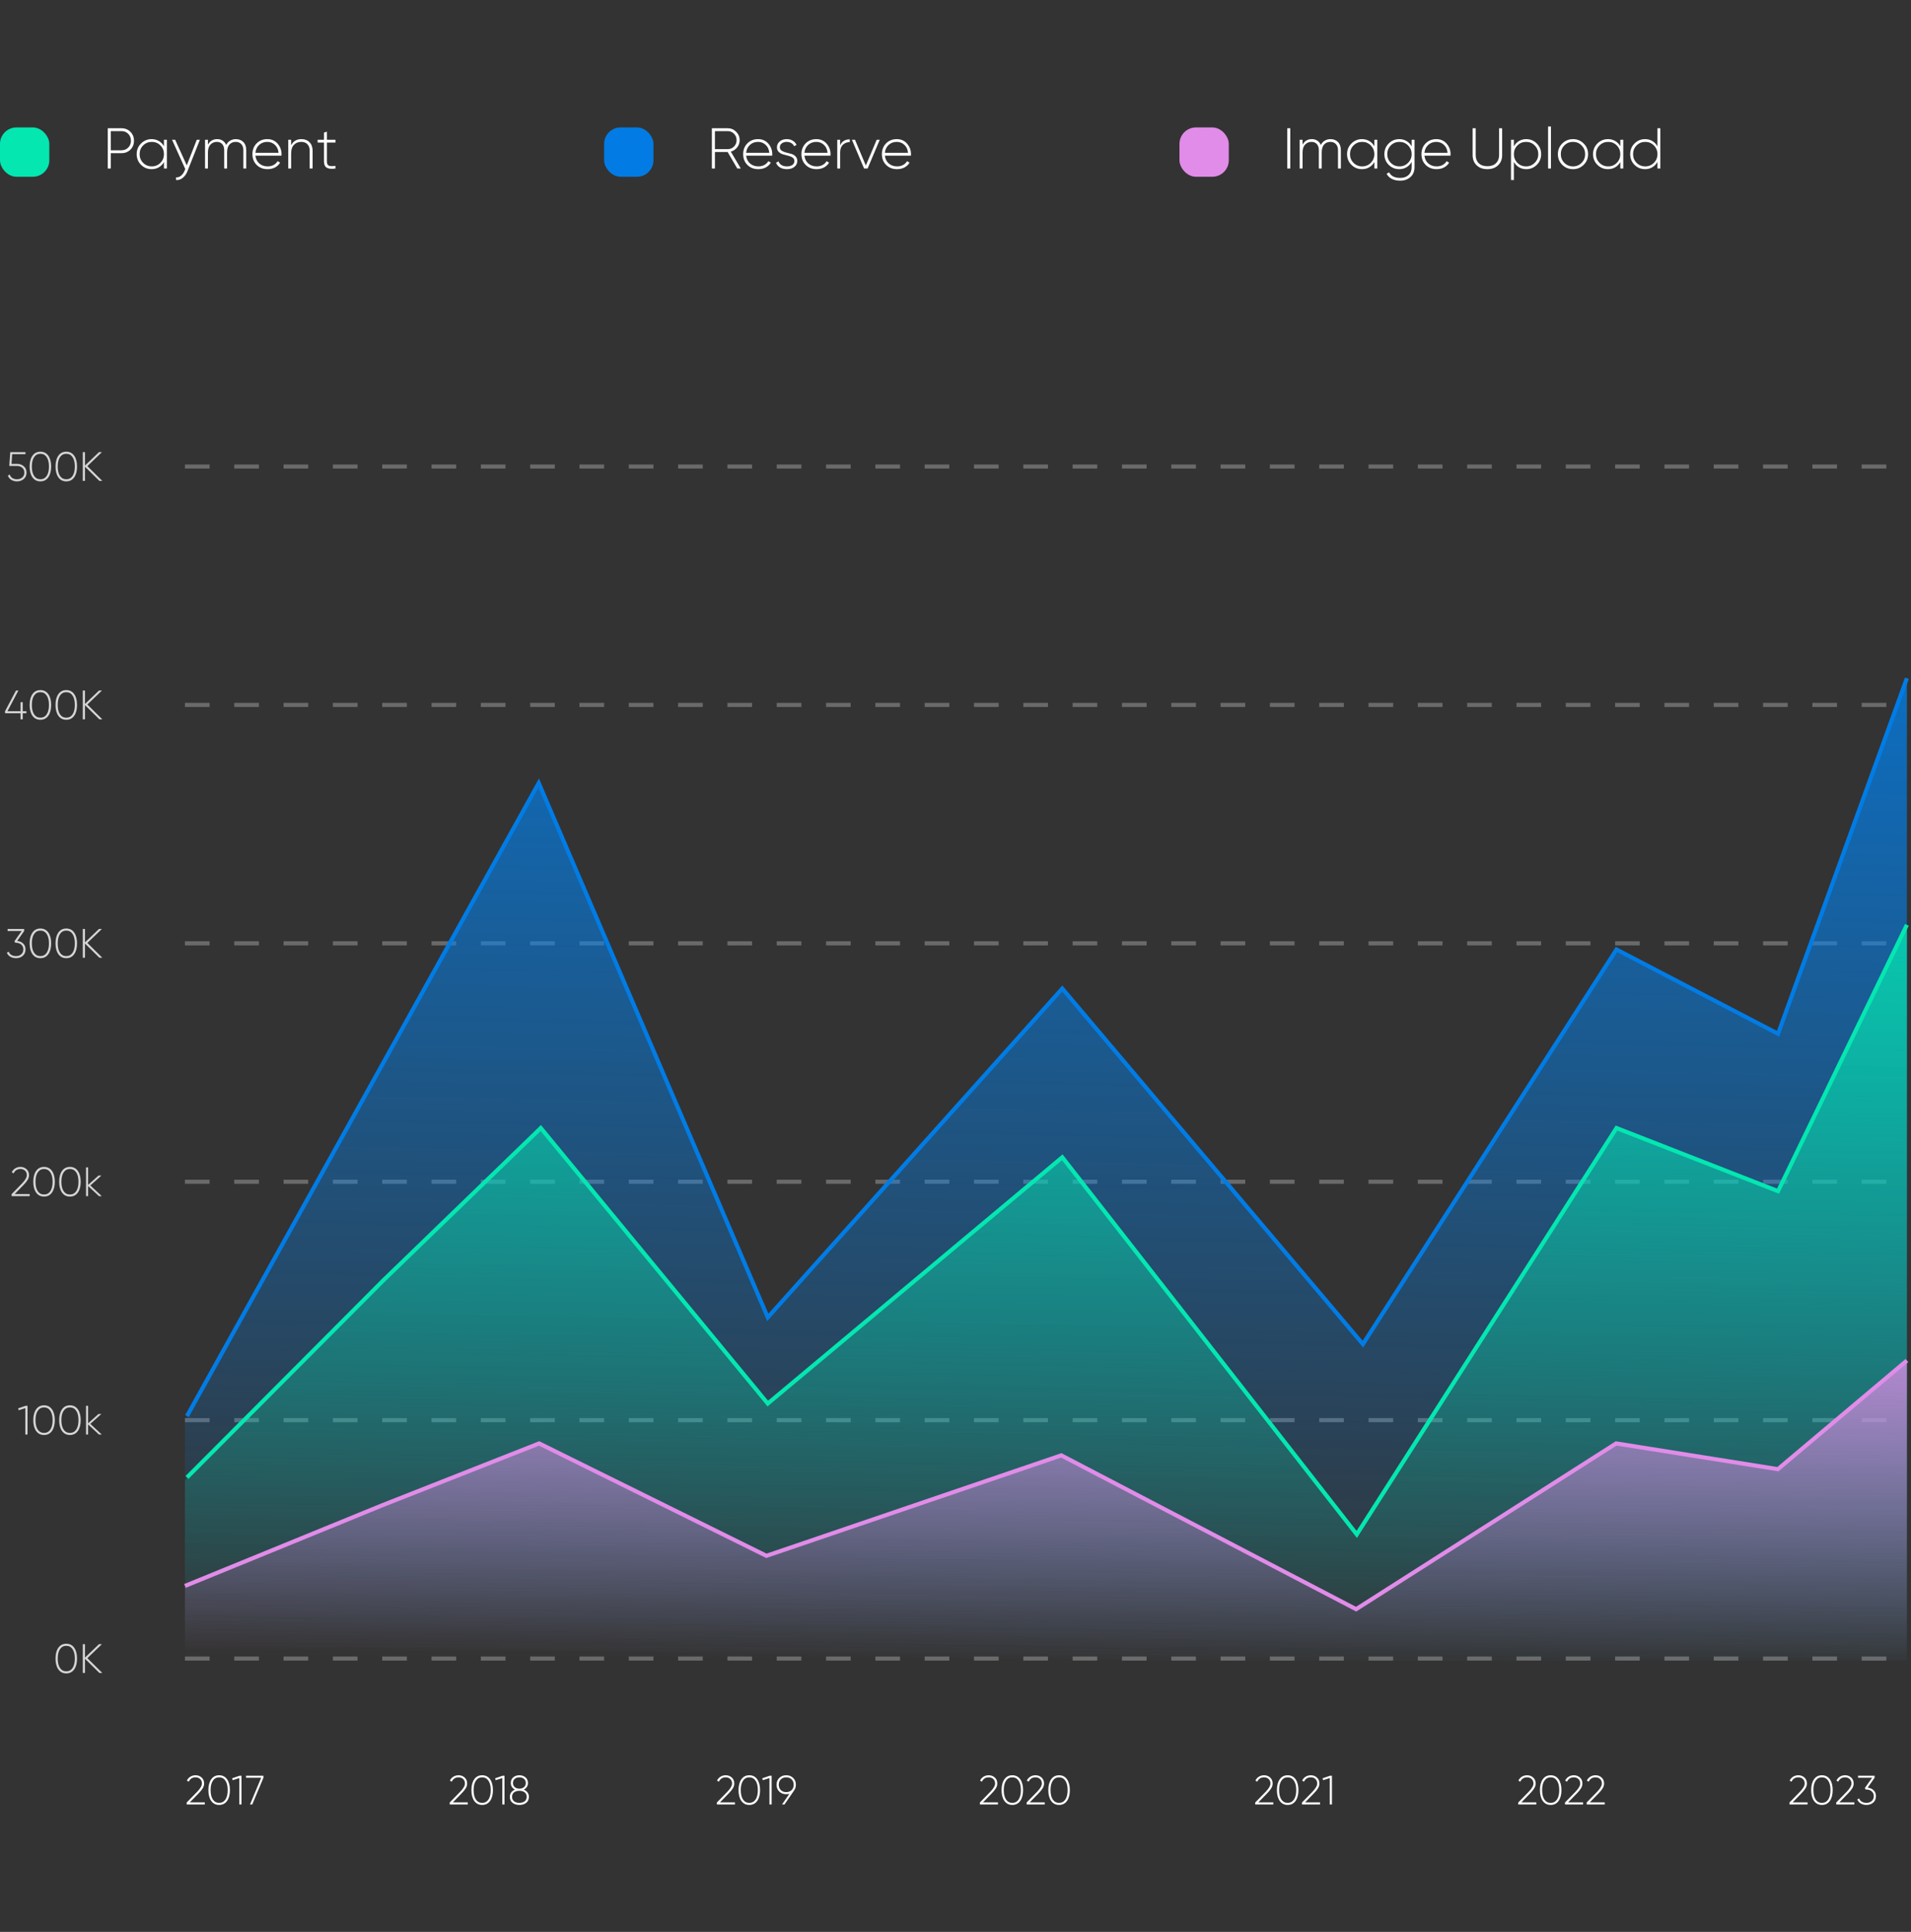 <svg width="465" height="470" viewBox="0 0 465 470" fill="none" xmlns="http://www.w3.org/2000/svg">
<rect x="0" y="0" width="465" height="470" fill="#333333" stroke="none"/>
<g opacity="0.8">
<path d="M4.125 112.85C4.778 112.85 5.328 113.043 5.775 113.43C6.228 113.81 6.455 114.327 6.455 114.98C6.455 115.633 6.228 116.153 5.775 116.54C5.328 116.92 4.778 117.11 4.125 117.11C3.612 117.11 3.152 116.987 2.745 116.74C2.345 116.493 2.068 116.147 1.915 115.7L2.365 115.44C2.478 115.813 2.692 116.1 3.005 116.3C3.318 116.5 3.692 116.6 4.125 116.6C4.652 116.6 5.082 116.453 5.415 116.16C5.755 115.867 5.925 115.473 5.925 114.98C5.925 114.487 5.755 114.093 5.415 113.8C5.082 113.507 4.652 113.36 4.125 113.36H2.255L2.495 110H6.195V110.5H2.965L2.805 112.85H4.125ZM11.76 116.13C11.3 116.783 10.656 117.11 9.83 117.11C9.003 117.11 8.36 116.783 7.9 116.13C7.44 115.477 7.21 114.6 7.21 113.5C7.21 112.4 7.44 111.523 7.9 110.87C8.36 110.217 9.003 109.89 9.83 109.89C10.656 109.89 11.3 110.217 11.76 110.87C12.22 111.523 12.45 112.4 12.45 113.5C12.45 114.6 12.22 115.477 11.76 116.13ZM8.3 115.79C8.666 116.33 9.176 116.6 9.83 116.6C10.483 116.6 10.993 116.33 11.36 115.79C11.726 115.243 11.91 114.48 11.91 113.5C11.91 112.52 11.726 111.76 11.36 111.22C10.993 110.673 10.483 110.4 9.83 110.4C9.176 110.4 8.666 110.673 8.3 111.22C7.933 111.76 7.75 112.52 7.75 113.5C7.75 114.48 7.933 115.243 8.3 115.79ZM18.058 116.13C17.599 116.783 16.955 117.11 16.128 117.11C15.302 117.11 14.659 116.783 14.198 116.13C13.739 115.477 13.508 114.6 13.508 113.5C13.508 112.4 13.739 111.523 14.198 110.87C14.659 110.217 15.302 109.89 16.128 109.89C16.955 109.89 17.599 110.217 18.058 110.87C18.518 111.523 18.748 112.4 18.748 113.5C18.748 114.6 18.518 115.477 18.058 116.13ZM14.598 115.79C14.965 116.33 15.475 116.6 16.128 116.6C16.782 116.6 17.292 116.33 17.659 115.79C18.025 115.243 18.209 114.48 18.209 113.5C18.209 112.52 18.025 111.76 17.659 111.22C17.292 110.673 16.782 110.4 16.128 110.4C15.475 110.4 14.965 110.673 14.598 111.22C14.232 111.76 14.049 112.52 14.049 113.5C14.049 114.48 14.232 115.243 14.598 115.79ZM24.897 117H24.187L20.677 113.55V117H20.147V110H20.677V113.26L24.087 110H24.797L21.257 113.4L24.897 117Z" fill="white"/>
<path d="M6.427 173.03V173.53H5.527V175H4.997V173.53H1.227V173.03L3.887 168H4.467L1.817 173.03H4.997V170.83H5.527V173.03H6.427ZM11.76 174.13C11.3 174.783 10.656 175.11 9.83 175.11C9.003 175.11 8.36 174.783 7.9 174.13C7.44 173.477 7.21 172.6 7.21 171.5C7.21 170.4 7.44 169.523 7.9 168.87C8.36 168.217 9.003 167.89 9.83 167.89C10.656 167.89 11.3 168.217 11.76 168.87C12.22 169.523 12.45 170.4 12.45 171.5C12.45 172.6 12.22 173.477 11.76 174.13ZM8.3 173.79C8.666 174.33 9.176 174.6 9.83 174.6C10.483 174.6 10.993 174.33 11.36 173.79C11.726 173.243 11.91 172.48 11.91 171.5C11.91 170.52 11.726 169.76 11.36 169.22C10.993 168.673 10.483 168.4 9.83 168.4C9.176 168.4 8.666 168.673 8.3 169.22C7.933 169.76 7.75 170.52 7.75 171.5C7.75 172.48 7.933 173.243 8.3 173.79ZM18.058 174.13C17.599 174.783 16.955 175.11 16.128 175.11C15.302 175.11 14.659 174.783 14.198 174.13C13.739 173.477 13.508 172.6 13.508 171.5C13.508 170.4 13.739 169.523 14.198 168.87C14.659 168.217 15.302 167.89 16.128 167.89C16.955 167.89 17.599 168.217 18.058 168.87C18.518 169.523 18.748 170.4 18.748 171.5C18.748 172.6 18.518 173.477 18.058 174.13ZM14.598 173.79C14.965 174.33 15.475 174.6 16.128 174.6C16.782 174.6 17.292 174.33 17.659 173.79C18.025 173.243 18.209 172.48 18.209 171.5C18.209 170.52 18.025 169.76 17.659 169.22C17.292 168.673 16.782 168.4 16.128 168.4C15.475 168.4 14.965 168.673 14.598 169.22C14.232 169.76 14.049 170.52 14.049 171.5C14.049 172.48 14.232 173.243 14.598 173.79ZM24.897 175H24.187L20.677 171.55V175H20.147V168H20.677V171.26L24.087 168H24.797L21.257 171.4L24.897 175Z" fill="white"/>
<path d="M4.189 228.91C4.776 228.97 5.259 229.18 5.639 229.54C6.019 229.9 6.209 230.38 6.209 230.98C6.209 231.633 5.986 232.153 5.539 232.54C5.092 232.92 4.546 233.11 3.899 233.11C3.379 233.11 2.919 232.993 2.519 232.76C2.119 232.527 1.836 232.2 1.669 231.78L2.109 231.52C2.236 231.867 2.456 232.133 2.769 232.32C3.082 232.507 3.459 232.6 3.899 232.6C4.419 232.6 4.846 232.453 5.179 232.16C5.512 231.867 5.679 231.473 5.679 230.98C5.679 230.487 5.509 230.093 5.169 229.8C4.836 229.507 4.406 229.36 3.879 229.36V229.35L3.869 229.36H3.729L3.499 229.01L5.269 226.5H1.849V226H5.879V226.5L4.189 228.91ZM11.76 232.13C11.3 232.783 10.656 233.11 9.83 233.11C9.003 233.11 8.36 232.783 7.9 232.13C7.44 231.477 7.21 230.6 7.21 229.5C7.21 228.4 7.44 227.523 7.9 226.87C8.36 226.217 9.003 225.89 9.83 225.89C10.656 225.89 11.3 226.217 11.76 226.87C12.22 227.523 12.45 228.4 12.45 229.5C12.45 230.6 12.22 231.477 11.76 232.13ZM8.3 231.79C8.666 232.33 9.176 232.6 9.83 232.6C10.483 232.6 10.993 232.33 11.36 231.79C11.726 231.243 11.91 230.48 11.91 229.5C11.91 228.52 11.726 227.76 11.36 227.22C10.993 226.673 10.483 226.4 9.83 226.4C9.176 226.4 8.666 226.673 8.3 227.22C7.933 227.76 7.75 228.52 7.75 229.5C7.75 230.48 7.933 231.243 8.3 231.79ZM18.058 232.13C17.599 232.783 16.955 233.11 16.128 233.11C15.302 233.11 14.659 232.783 14.198 232.13C13.739 231.477 13.508 230.6 13.508 229.5C13.508 228.4 13.739 227.523 14.198 226.87C14.659 226.217 15.302 225.89 16.128 225.89C16.955 225.89 17.599 226.217 18.058 226.87C18.518 227.523 18.748 228.4 18.748 229.5C18.748 230.6 18.518 231.477 18.058 232.13ZM14.598 231.79C14.965 232.33 15.475 232.6 16.128 232.6C16.782 232.6 17.292 232.33 17.659 231.79C18.025 231.243 18.209 230.48 18.209 229.5C18.209 228.52 18.025 227.76 17.659 227.22C17.292 226.673 16.782 226.4 16.128 226.4C15.475 226.4 14.965 226.673 14.598 227.22C14.232 227.76 14.049 228.52 14.049 229.5C14.049 230.48 14.232 231.243 14.598 231.79ZM24.897 233H24.187L20.677 229.55V233H20.147V226H20.677V229.26L24.087 226H24.797L21.257 229.4L24.897 233Z" fill="white"/>
<path d="M2.823 291V290.52L5.393 287.88C6.146 287.1 6.523 286.44 6.523 285.9C6.523 285.433 6.376 285.067 6.083 284.8C5.789 284.533 5.423 284.4 4.983 284.4C4.203 284.4 3.646 284.753 3.313 285.46L2.863 285.19C3.069 284.77 3.356 284.45 3.723 284.23C4.096 284.003 4.516 283.89 4.983 283.89C5.549 283.89 6.036 284.07 6.443 284.43C6.856 284.79 7.063 285.28 7.063 285.9C7.063 286.3 6.946 286.69 6.713 287.07C6.486 287.443 6.166 287.84 5.753 288.26L3.583 290.49H7.223V291H2.823ZM12.648 290.13C12.188 290.783 11.545 291.11 10.718 291.11C9.892 291.11 9.248 290.783 8.788 290.13C8.328 289.477 8.098 288.6 8.098 287.5C8.098 286.4 8.328 285.523 8.788 284.87C9.248 284.217 9.892 283.89 10.718 283.89C11.545 283.89 12.188 284.217 12.648 284.87C13.108 285.523 13.338 286.4 13.338 287.5C13.338 288.6 13.108 289.477 12.648 290.13ZM9.188 289.79C9.555 290.33 10.065 290.6 10.718 290.6C11.372 290.6 11.882 290.33 12.248 289.79C12.615 289.243 12.798 288.48 12.798 287.5C12.798 286.52 12.615 285.76 12.248 285.22C11.882 284.673 11.372 284.4 10.718 284.4C10.065 284.4 9.555 284.673 9.188 285.22C8.822 285.76 8.638 286.52 8.638 287.5C8.638 288.48 8.822 289.243 9.188 289.79ZM18.947 290.13C18.487 290.783 17.844 291.11 17.017 291.11C16.191 291.11 15.547 290.783 15.087 290.13C14.627 289.477 14.397 288.6 14.397 287.5C14.397 286.4 14.627 285.523 15.087 284.87C15.547 284.217 16.191 283.89 17.017 283.89C17.844 283.89 18.487 284.217 18.947 284.87C19.407 285.523 19.637 286.4 19.637 287.5C19.637 288.6 19.407 289.477 18.947 290.13ZM15.487 289.79C15.854 290.33 16.364 290.6 17.017 290.6C17.671 290.6 18.18 290.33 18.547 289.79C18.914 289.243 19.097 288.48 19.097 287.5C19.097 286.52 18.914 285.76 18.547 285.22C18.18 284.673 17.671 284.4 17.017 284.4C16.364 284.4 15.854 284.673 15.487 285.22C15.12 285.76 14.937 286.52 14.937 287.5C14.937 288.48 15.12 289.243 15.487 289.79ZM24.766 291H24.086L21.436 288.54V291H20.936V284H21.436V288.27L23.966 286H24.666L21.976 288.4L24.766 291Z" fill="white"/>
<path d="M6.248 342H6.698V349H6.168V342.58L4.548 343.09L4.418 342.63L6.248 342ZM12.648 348.13C12.188 348.783 11.545 349.11 10.718 349.11C9.892 349.11 9.248 348.783 8.788 348.13C8.328 347.477 8.098 346.6 8.098 345.5C8.098 344.4 8.328 343.523 8.788 342.87C9.248 342.217 9.892 341.89 10.718 341.89C11.545 341.89 12.188 342.217 12.648 342.87C13.108 343.523 13.338 344.4 13.338 345.5C13.338 346.6 13.108 347.477 12.648 348.13ZM9.188 347.79C9.555 348.33 10.065 348.6 10.718 348.6C11.372 348.6 11.882 348.33 12.248 347.79C12.615 347.243 12.798 346.48 12.798 345.5C12.798 344.52 12.615 343.76 12.248 343.22C11.882 342.673 11.372 342.4 10.718 342.4C10.065 342.4 9.555 342.673 9.188 343.22C8.822 343.76 8.638 344.52 8.638 345.5C8.638 346.48 8.822 347.243 9.188 347.79ZM18.947 348.13C18.487 348.783 17.844 349.11 17.017 349.11C16.191 349.11 15.547 348.783 15.087 348.13C14.627 347.477 14.397 346.6 14.397 345.5C14.397 344.4 14.627 343.523 15.087 342.87C15.547 342.217 16.191 341.89 17.017 341.89C17.844 341.89 18.487 342.217 18.947 342.87C19.407 343.523 19.637 344.4 19.637 345.5C19.637 346.6 19.407 347.477 18.947 348.13ZM15.487 347.79C15.854 348.33 16.364 348.6 17.017 348.6C17.671 348.6 18.18 348.33 18.547 347.79C18.914 347.243 19.097 346.48 19.097 345.5C19.097 344.52 18.914 343.76 18.547 343.22C18.18 342.673 17.671 342.4 17.017 342.4C16.364 342.4 15.854 342.673 15.487 343.22C15.12 343.76 14.937 344.52 14.937 345.5C14.937 346.48 15.12 347.243 15.487 347.79ZM24.766 349H24.086L21.436 346.54V349H20.936V342H21.436V346.27L23.966 344H24.666L21.976 346.4L24.766 349Z" fill="white"/>
<path d="M18.058 406.13C17.599 406.783 16.955 407.11 16.128 407.11C15.302 407.11 14.659 406.783 14.198 406.13C13.739 405.477 13.508 404.6 13.508 403.5C13.508 402.4 13.739 401.523 14.198 400.87C14.659 400.217 15.302 399.89 16.128 399.89C16.955 399.89 17.599 400.217 18.058 400.87C18.518 401.523 18.748 402.4 18.748 403.5C18.748 404.6 18.518 405.477 18.058 406.13ZM14.598 405.79C14.965 406.33 15.475 406.6 16.128 406.6C16.782 406.6 17.292 406.33 17.659 405.79C18.025 405.243 18.209 404.48 18.209 403.5C18.209 402.52 18.025 401.76 17.659 401.22C17.292 400.673 16.782 400.4 16.128 400.4C15.475 400.4 14.965 400.673 14.598 401.22C14.232 401.76 14.049 402.52 14.049 403.5C14.049 404.48 14.232 405.243 14.598 405.79ZM24.897 407H24.187L20.677 403.55V407H20.147V400H20.677V403.26L24.087 400H24.797L21.257 403.4L24.897 407Z" fill="white"/>
</g>
<line opacity="0.32" x1="45" y1="113.5" x2="464" y2="113.5" stroke="#DFDFDF" stroke-dasharray="6 6"/>
<line opacity="0.32" x1="45" y1="171.5" x2="464" y2="171.5" stroke="#DFDFDF" stroke-dasharray="6 6"/>
<line opacity="0.32" x1="45" y1="229.5" x2="464" y2="229.5" stroke="#DFDFDF" stroke-dasharray="6 6"/>
<line opacity="0.32" x1="45" y1="287.5" x2="464" y2="287.5" stroke="#DFDFDF" stroke-dasharray="6 6"/>
<line opacity="0.32" x1="45" y1="345.5" x2="464" y2="345.5" stroke="#DFDFDF" stroke-dasharray="6 6"/>
<line opacity="0.32" x1="45" y1="403.5" x2="464" y2="403.5" stroke="#DFDFDF" stroke-dasharray="6 6"/>
<path d="M45.43 439V438.52L48 435.88C48.753 435.1 49.13 434.44 49.13 433.9C49.13 433.433 48.983 433.067 48.69 432.8C48.397 432.533 48.03 432.4 47.59 432.4C46.81 432.4 46.253 432.753 45.92 433.46L45.47 433.19C45.677 432.77 45.963 432.45 46.33 432.23C46.703 432.003 47.123 431.89 47.59 431.89C48.157 431.89 48.643 432.07 49.05 432.43C49.463 432.79 49.67 433.28 49.67 433.9C49.67 434.3 49.553 434.69 49.32 435.07C49.093 435.443 48.773 435.84 48.36 436.26L46.19 438.49H49.83V439H45.43ZM55.256 438.13C54.796 438.783 54.152 439.11 53.326 439.11C52.499 439.11 51.856 438.783 51.396 438.13C50.936 437.477 50.706 436.6 50.706 435.5C50.706 434.4 50.936 433.523 51.396 432.87C51.856 432.217 52.499 431.89 53.326 431.89C54.152 431.89 54.796 432.217 55.256 432.87C55.716 433.523 55.946 434.4 55.946 435.5C55.946 436.6 55.716 437.477 55.256 438.13ZM51.796 437.79C52.162 438.33 52.672 438.6 53.326 438.6C53.979 438.6 54.489 438.33 54.856 437.79C55.222 437.243 55.406 436.48 55.406 435.5C55.406 434.52 55.222 433.76 54.856 433.22C54.489 432.673 53.979 432.4 53.326 432.4C52.672 432.4 52.162 432.673 51.796 433.22C51.429 433.76 51.246 434.52 51.246 435.5C51.246 436.48 51.429 437.243 51.796 437.79ZM58.309 432H58.759V439H58.229V432.58L56.609 433.09L56.479 432.63L58.309 432ZM59.859 432H64.099V432.5L61.379 439H60.829L63.549 432.5H59.859V432Z" fill="white"/>
<path d="M109.43 439V438.52L112 435.88C112.753 435.1 113.13 434.44 113.13 433.9C113.13 433.433 112.983 433.067 112.69 432.8C112.397 432.533 112.03 432.4 111.59 432.4C110.81 432.4 110.253 432.753 109.92 433.46L109.47 433.19C109.677 432.77 109.963 432.45 110.33 432.23C110.703 432.003 111.123 431.89 111.59 431.89C112.157 431.89 112.643 432.07 113.05 432.43C113.463 432.79 113.67 433.28 113.67 433.9C113.67 434.3 113.553 434.69 113.32 435.07C113.093 435.443 112.773 435.84 112.36 436.26L110.19 438.49H113.83V439H109.43ZM119.256 438.13C118.796 438.783 118.152 439.11 117.326 439.11C116.499 439.11 115.856 438.783 115.396 438.13C114.936 437.477 114.706 436.6 114.706 435.5C114.706 434.4 114.936 433.523 115.396 432.87C115.856 432.217 116.499 431.89 117.326 431.89C118.152 431.89 118.796 432.217 119.256 432.87C119.716 433.523 119.946 434.4 119.946 435.5C119.946 436.6 119.716 437.477 119.256 438.13ZM115.796 437.79C116.162 438.33 116.672 438.6 117.326 438.6C117.979 438.6 118.489 438.33 118.856 437.79C119.222 437.243 119.406 436.48 119.406 435.5C119.406 434.52 119.222 433.76 118.856 433.22C118.489 432.673 117.979 432.4 117.326 432.4C116.672 432.4 116.162 432.673 115.796 433.22C115.429 433.76 115.246 434.52 115.246 435.5C115.246 436.48 115.429 437.243 115.796 437.79ZM122.309 432H122.759V439H122.229V432.58L120.609 433.09L120.479 432.63L122.309 432ZM127.449 435.38C127.836 435.533 128.139 435.763 128.359 436.07C128.586 436.377 128.699 436.73 128.699 437.13C128.699 437.75 128.482 438.237 128.049 438.59C127.616 438.937 127.059 439.11 126.379 439.11C125.699 439.11 125.142 438.937 124.709 438.59C124.276 438.237 124.059 437.75 124.059 437.13C124.059 436.73 124.169 436.377 124.389 436.07C124.616 435.763 124.922 435.533 125.309 435.38C124.996 435.227 124.746 435.013 124.559 434.74C124.379 434.46 124.289 434.14 124.289 433.78C124.289 433.187 124.489 432.723 124.889 432.39C125.296 432.057 125.792 431.89 126.379 431.89C126.966 431.89 127.459 432.057 127.859 432.39C128.266 432.723 128.469 433.187 128.469 433.78C128.469 434.14 128.376 434.46 128.189 434.74C128.009 435.013 127.762 435.227 127.449 435.38ZM124.819 433.78C124.819 434.2 124.966 434.533 125.259 434.78C125.552 435.027 125.926 435.15 126.379 435.15C126.832 435.15 127.206 435.027 127.499 434.78C127.792 434.533 127.939 434.2 127.939 433.78C127.939 433.347 127.792 433.01 127.499 432.77C127.212 432.523 126.839 432.4 126.379 432.4C125.919 432.4 125.542 432.523 125.249 432.77C124.962 433.01 124.819 433.347 124.819 433.78ZM125.079 438.21C125.399 438.47 125.832 438.6 126.379 438.6C126.926 438.6 127.359 438.47 127.679 438.21C127.999 437.95 128.159 437.59 128.159 437.13C128.159 436.67 127.999 436.313 127.679 436.06C127.359 435.8 126.926 435.67 126.379 435.67C125.832 435.67 125.399 435.8 125.079 436.06C124.759 436.313 124.599 436.67 124.599 437.13C124.599 437.59 124.759 437.95 125.079 438.21Z" fill="white"/>
<path d="M174.43 439V438.52L177 435.88C177.753 435.1 178.13 434.44 178.13 433.9C178.13 433.433 177.983 433.067 177.69 432.8C177.397 432.533 177.03 432.4 176.59 432.4C175.81 432.4 175.253 432.753 174.92 433.46L174.47 433.19C174.677 432.77 174.963 432.45 175.33 432.23C175.703 432.003 176.123 431.89 176.59 431.89C177.157 431.89 177.643 432.07 178.05 432.43C178.463 432.79 178.67 433.28 178.67 433.9C178.67 434.3 178.553 434.69 178.32 435.07C178.093 435.443 177.773 435.84 177.36 436.26L175.19 438.49H178.83V439H174.43ZM184.256 438.13C183.796 438.783 183.152 439.11 182.326 439.11C181.499 439.11 180.856 438.783 180.396 438.13C179.936 437.477 179.706 436.6 179.706 435.5C179.706 434.4 179.936 433.523 180.396 432.87C180.856 432.217 181.499 431.89 182.326 431.89C183.152 431.89 183.796 432.217 184.256 432.87C184.716 433.523 184.946 434.4 184.946 435.5C184.946 436.6 184.716 437.477 184.256 438.13ZM180.796 437.79C181.162 438.33 181.672 438.6 182.326 438.6C182.979 438.6 183.489 438.33 183.856 437.79C184.222 437.243 184.406 436.48 184.406 435.5C184.406 434.52 184.222 433.76 183.856 433.22C183.489 432.673 182.979 432.4 182.326 432.4C181.672 432.4 181.162 432.673 180.796 433.22C180.429 433.76 180.246 434.52 180.246 435.5C180.246 436.48 180.429 437.243 180.796 437.79ZM187.309 432H187.759V439H187.229V432.58L185.609 433.09L185.479 432.63L187.309 432ZM193.659 434.19C193.659 434.717 193.516 435.183 193.229 435.59L190.889 439H190.289L192.079 436.39C191.826 436.463 191.569 436.5 191.309 436.5C190.622 436.5 190.059 436.287 189.619 435.86C189.179 435.427 188.959 434.87 188.959 434.19C188.959 433.517 189.179 432.967 189.619 432.54C190.059 432.107 190.622 431.89 191.309 431.89C191.996 431.89 192.559 432.107 192.999 432.54C193.439 432.967 193.659 433.517 193.659 434.19ZM189.499 434.19C189.499 434.723 189.662 435.157 189.989 435.49C190.322 435.823 190.762 435.99 191.309 435.99C191.856 435.99 192.296 435.823 192.629 435.49C192.962 435.157 193.129 434.723 193.129 434.19C193.129 433.663 192.962 433.233 192.629 432.9C192.296 432.567 191.856 432.4 191.309 432.4C190.762 432.4 190.322 432.567 189.989 432.9C189.662 433.233 189.499 433.663 189.499 434.19Z" fill="white"/>
<path d="M238.43 439V438.52L241 435.88C241.753 435.1 242.13 434.44 242.13 433.9C242.13 433.433 241.983 433.067 241.69 432.8C241.397 432.533 241.03 432.4 240.59 432.4C239.81 432.4 239.253 432.753 238.92 433.46L238.47 433.19C238.677 432.77 238.963 432.45 239.33 432.23C239.703 432.003 240.123 431.89 240.59 431.89C241.157 431.89 241.643 432.07 242.05 432.43C242.463 432.79 242.67 433.28 242.67 433.9C242.67 434.3 242.553 434.69 242.32 435.07C242.093 435.443 241.773 435.84 241.36 436.26L239.19 438.49H242.83V439H238.43ZM248.256 438.13C247.796 438.783 247.152 439.11 246.326 439.11C245.499 439.11 244.856 438.783 244.396 438.13C243.936 437.477 243.706 436.6 243.706 435.5C243.706 434.4 243.936 433.523 244.396 432.87C244.856 432.217 245.499 431.89 246.326 431.89C247.152 431.89 247.796 432.217 248.256 432.87C248.716 433.523 248.946 434.4 248.946 435.5C248.946 436.6 248.716 437.477 248.256 438.13ZM244.796 437.79C245.162 438.33 245.672 438.6 246.326 438.6C246.979 438.6 247.489 438.33 247.856 437.79C248.222 437.243 248.406 436.48 248.406 435.5C248.406 434.52 248.222 433.76 247.856 433.22C247.489 432.673 246.979 432.4 246.326 432.4C245.672 432.4 245.162 432.673 244.796 433.22C244.429 433.76 244.246 434.52 244.246 435.5C244.246 436.48 244.429 437.243 244.796 437.79ZM249.807 439V438.52L252.377 435.88C253.13 435.1 253.507 434.44 253.507 433.9C253.507 433.433 253.36 433.067 253.067 432.8C252.774 432.533 252.407 432.4 251.967 432.4C251.187 432.4 250.63 432.753 250.297 433.46L249.847 433.19C250.054 432.77 250.34 432.45 250.707 432.23C251.08 432.003 251.5 431.89 251.967 431.89C252.534 431.89 253.02 432.07 253.427 432.43C253.84 432.79 254.047 433.28 254.047 433.9C254.047 434.3 253.93 434.69 253.697 435.07C253.47 435.443 253.15 435.84 252.737 436.26L250.567 438.49H254.207V439H249.807ZM259.633 438.13C259.173 438.783 258.529 439.11 257.703 439.11C256.876 439.11 256.233 438.783 255.773 438.13C255.313 437.477 255.083 436.6 255.083 435.5C255.083 434.4 255.313 433.523 255.773 432.87C256.233 432.217 256.876 431.89 257.703 431.89C258.529 431.89 259.173 432.217 259.633 432.87C260.093 433.523 260.323 434.4 260.323 435.5C260.323 436.6 260.093 437.477 259.633 438.13ZM256.173 437.79C256.539 438.33 257.049 438.6 257.703 438.6C258.356 438.6 258.866 438.33 259.233 437.79C259.599 437.243 259.783 436.48 259.783 435.5C259.783 434.52 259.599 433.76 259.233 433.22C258.866 432.673 258.356 432.4 257.703 432.4C257.049 432.4 256.539 432.673 256.173 433.22C255.806 433.76 255.623 434.52 255.623 435.5C255.623 436.48 255.806 437.243 256.173 437.79Z" fill="white"/>
<path d="M305.43 439V438.52L308 435.88C308.753 435.1 309.13 434.44 309.13 433.9C309.13 433.433 308.983 433.067 308.69 432.8C308.397 432.533 308.03 432.4 307.59 432.4C306.81 432.4 306.253 432.753 305.92 433.46L305.47 433.19C305.677 432.77 305.963 432.45 306.33 432.23C306.703 432.003 307.123 431.89 307.59 431.89C308.157 431.89 308.643 432.07 309.05 432.43C309.463 432.79 309.67 433.28 309.67 433.9C309.67 434.3 309.553 434.69 309.32 435.07C309.093 435.443 308.773 435.84 308.36 436.26L306.19 438.49H309.83V439H305.43ZM315.256 438.13C314.796 438.783 314.152 439.11 313.326 439.11C312.499 439.11 311.856 438.783 311.396 438.13C310.936 437.477 310.706 436.6 310.706 435.5C310.706 434.4 310.936 433.523 311.396 432.87C311.856 432.217 312.499 431.89 313.326 431.89C314.152 431.89 314.796 432.217 315.256 432.87C315.716 433.523 315.946 434.4 315.946 435.5C315.946 436.6 315.716 437.477 315.256 438.13ZM311.796 437.79C312.162 438.33 312.672 438.6 313.326 438.6C313.979 438.6 314.489 438.33 314.856 437.79C315.222 437.243 315.406 436.48 315.406 435.5C315.406 434.52 315.222 433.76 314.856 433.22C314.489 432.673 313.979 432.4 313.326 432.4C312.672 432.4 312.162 432.673 311.796 433.22C311.429 433.76 311.246 434.52 311.246 435.5C311.246 436.48 311.429 437.243 311.796 437.79ZM316.807 439V438.52L319.377 435.88C320.13 435.1 320.507 434.44 320.507 433.9C320.507 433.433 320.36 433.067 320.067 432.8C319.774 432.533 319.407 432.4 318.967 432.4C318.187 432.4 317.63 432.753 317.297 433.46L316.847 433.19C317.054 432.77 317.34 432.45 317.707 432.23C318.08 432.003 318.5 431.89 318.967 431.89C319.534 431.89 320.02 432.07 320.427 432.43C320.84 432.79 321.047 433.28 321.047 433.9C321.047 434.3 320.93 434.69 320.697 435.07C320.47 435.443 320.15 435.84 319.737 436.26L317.567 438.49H321.207V439H316.807ZM323.65 432H324.1V439H323.57V432.58L321.95 433.09L321.82 432.63L323.65 432Z" fill="white"/>
<path d="M369.43 439V438.52L372 435.88C372.753 435.1 373.13 434.44 373.13 433.9C373.13 433.433 372.983 433.067 372.69 432.8C372.397 432.533 372.03 432.4 371.59 432.4C370.81 432.4 370.253 432.753 369.92 433.46L369.47 433.19C369.677 432.77 369.963 432.45 370.33 432.23C370.703 432.003 371.123 431.89 371.59 431.89C372.157 431.89 372.643 432.07 373.05 432.43C373.463 432.79 373.67 433.28 373.67 433.9C373.67 434.3 373.553 434.69 373.32 435.07C373.093 435.443 372.773 435.84 372.36 436.26L370.19 438.49H373.83V439H369.43ZM379.256 438.13C378.796 438.783 378.152 439.11 377.326 439.11C376.499 439.11 375.856 438.783 375.396 438.13C374.936 437.477 374.706 436.6 374.706 435.5C374.706 434.4 374.936 433.523 375.396 432.87C375.856 432.217 376.499 431.89 377.326 431.89C378.152 431.89 378.796 432.217 379.256 432.87C379.716 433.523 379.946 434.4 379.946 435.5C379.946 436.6 379.716 437.477 379.256 438.13ZM375.796 437.79C376.162 438.33 376.672 438.6 377.326 438.6C377.979 438.6 378.489 438.33 378.856 437.79C379.222 437.243 379.406 436.48 379.406 435.5C379.406 434.52 379.222 433.76 378.856 433.22C378.489 432.673 377.979 432.4 377.326 432.4C376.672 432.4 376.162 432.673 375.796 433.22C375.429 433.76 375.246 434.52 375.246 435.5C375.246 436.48 375.429 437.243 375.796 437.79ZM380.807 439V438.52L383.377 435.88C384.13 435.1 384.507 434.44 384.507 433.9C384.507 433.433 384.36 433.067 384.067 432.8C383.774 432.533 383.407 432.4 382.967 432.4C382.187 432.4 381.63 432.753 381.297 433.46L380.847 433.19C381.054 432.77 381.34 432.45 381.707 432.23C382.08 432.003 382.5 431.89 382.967 431.89C383.534 431.89 384.02 432.07 384.427 432.43C384.84 432.79 385.047 433.28 385.047 433.9C385.047 434.3 384.93 434.69 384.697 435.07C384.47 435.443 384.15 435.84 383.737 436.26L381.567 438.49H385.207V439H380.807ZM386.08 439V438.52L388.65 435.88C389.404 435.1 389.78 434.44 389.78 433.9C389.78 433.433 389.634 433.067 389.34 432.8C389.047 432.533 388.68 432.4 388.24 432.4C387.46 432.4 386.904 432.753 386.57 433.46L386.12 433.19C386.327 432.77 386.614 432.45 386.98 432.23C387.354 432.003 387.774 431.89 388.24 431.89C388.807 431.89 389.294 432.07 389.7 432.43C390.114 432.79 390.32 433.28 390.32 433.9C390.32 434.3 390.204 434.69 389.97 435.07C389.744 435.443 389.424 435.84 389.01 436.26L386.84 438.49H390.48V439H386.08Z" fill="white"/>
<path d="M435.43 439V438.52L438 435.88C438.753 435.1 439.13 434.44 439.13 433.9C439.13 433.433 438.983 433.067 438.69 432.8C438.397 432.533 438.03 432.4 437.59 432.4C436.81 432.4 436.253 432.753 435.92 433.46L435.47 433.19C435.677 432.77 435.963 432.45 436.33 432.23C436.703 432.003 437.123 431.89 437.59 431.89C438.157 431.89 438.643 432.07 439.05 432.43C439.463 432.79 439.67 433.28 439.67 433.9C439.67 434.3 439.553 434.69 439.32 435.07C439.093 435.443 438.773 435.84 438.36 436.26L436.19 438.49H439.83V439H435.43ZM445.256 438.13C444.796 438.783 444.152 439.11 443.326 439.11C442.499 439.11 441.856 438.783 441.396 438.13C440.936 437.477 440.706 436.6 440.706 435.5C440.706 434.4 440.936 433.523 441.396 432.87C441.856 432.217 442.499 431.89 443.326 431.89C444.152 431.89 444.796 432.217 445.256 432.87C445.716 433.523 445.946 434.4 445.946 435.5C445.946 436.6 445.716 437.477 445.256 438.13ZM441.796 437.79C442.162 438.33 442.672 438.6 443.326 438.6C443.979 438.6 444.489 438.33 444.856 437.79C445.222 437.243 445.406 436.48 445.406 435.5C445.406 434.52 445.222 433.76 444.856 433.22C444.489 432.673 443.979 432.4 443.326 432.4C442.672 432.4 442.162 432.673 441.796 433.22C441.429 433.76 441.246 434.52 441.246 435.5C441.246 436.48 441.429 437.243 441.796 437.79ZM446.807 439V438.52L449.377 435.88C450.13 435.1 450.507 434.44 450.507 433.9C450.507 433.433 450.36 433.067 450.067 432.8C449.774 432.533 449.407 432.4 448.967 432.4C448.187 432.4 447.63 432.753 447.297 433.46L446.847 433.19C447.054 432.77 447.34 432.45 447.707 432.23C448.08 432.003 448.5 431.89 448.967 431.89C449.534 431.89 450.02 432.07 450.427 432.43C450.84 432.79 451.047 433.28 451.047 433.9C451.047 434.3 450.93 434.69 450.697 435.07C450.47 435.443 450.15 435.84 449.737 436.26L447.567 438.49H451.207V439H446.807ZM454.453 434.91C455.039 434.97 455.523 435.18 455.903 435.54C456.283 435.9 456.473 436.38 456.473 436.98C456.473 437.633 456.249 438.153 455.803 438.54C455.356 438.92 454.809 439.11 454.163 439.11C453.643 439.11 453.183 438.993 452.783 438.76C452.383 438.527 452.099 438.2 451.933 437.78L452.373 437.52C452.499 437.867 452.719 438.133 453.033 438.32C453.346 438.507 453.723 438.6 454.163 438.6C454.683 438.6 455.109 438.453 455.443 438.16C455.776 437.867 455.943 437.473 455.943 436.98C455.943 436.487 455.773 436.093 455.433 435.8C455.099 435.507 454.669 435.36 454.143 435.36V435.35L454.133 435.36H453.993L453.763 435.01L455.533 432.5H452.113V432H456.143V432.5L454.453 434.91Z" fill="white"/>
<path d="M29.55 31.2C30.427 31.2 31.155 31.489 31.734 32.068C32.313 32.647 32.602 33.37 32.602 34.238C32.602 35.106 32.313 35.829 31.734 36.408C31.155 36.977 30.427 37.262 29.55 37.262H26.96V41H26.218V31.2H29.55ZM29.55 36.562C30.222 36.562 30.773 36.343 31.202 35.904C31.641 35.465 31.86 34.91 31.86 34.238C31.86 33.557 31.641 32.997 31.202 32.558C30.773 32.119 30.222 31.9 29.55 31.9H26.96V36.562H29.55ZM39.894 34H40.608V41H39.894V39.418C39.596 39.959 39.185 40.384 38.662 40.692C38.14 41 37.547 41.154 36.884 41.154C35.886 41.154 35.032 40.804 34.322 40.104C33.613 39.395 33.258 38.527 33.258 37.5C33.258 36.473 33.613 35.61 34.322 34.91C35.032 34.201 35.886 33.846 36.884 33.846C37.547 33.846 38.14 34 38.662 34.308C39.185 34.616 39.596 35.041 39.894 35.582V34ZM34.826 39.614C35.405 40.193 36.11 40.482 36.94 40.482C37.771 40.482 38.471 40.193 39.04 39.614C39.61 39.035 39.894 38.331 39.894 37.5C39.894 36.669 39.61 35.965 39.04 35.386C38.471 34.807 37.771 34.518 36.94 34.518C36.11 34.518 35.405 34.807 34.826 35.386C34.257 35.965 33.972 36.669 33.972 37.5C33.972 38.331 34.257 39.035 34.826 39.614ZM47.882 34H48.638L45.614 41.644C45.343 42.335 44.96 42.876 44.466 43.268C43.971 43.669 43.43 43.847 42.842 43.8V43.142C43.29 43.179 43.691 43.049 44.046 42.75C44.41 42.461 44.704 42.045 44.928 41.504L45.082 41.126L41.862 34H42.618L45.446 40.23L47.882 34ZM57.37 33.846C58.136 33.846 58.752 34.084 59.218 34.56C59.685 35.036 59.918 35.703 59.918 36.562V41H59.218V36.562C59.218 35.909 59.046 35.405 58.7 35.05C58.364 34.695 57.916 34.518 57.356 34.518C56.731 34.518 56.222 34.733 55.83 35.162C55.448 35.591 55.256 36.235 55.256 37.094V41H54.556V36.562C54.556 35.909 54.393 35.405 54.066 35.05C53.749 34.695 53.315 34.518 52.764 34.518C52.148 34.518 51.63 34.737 51.21 35.176C50.8 35.605 50.594 36.245 50.594 37.094V41H49.894V34H50.594V35.204C51.08 34.299 51.831 33.846 52.848 33.846C53.362 33.846 53.81 33.972 54.192 34.224C54.575 34.467 54.855 34.817 55.032 35.274C55.275 34.798 55.602 34.443 56.012 34.21C56.432 33.967 56.885 33.846 57.37 33.846ZM65.048 33.846C66.075 33.846 66.906 34.21 67.54 34.938C68.184 35.666 68.506 36.529 68.506 37.528C68.506 37.565 68.502 37.621 68.492 37.696C68.492 37.771 68.492 37.827 68.492 37.864H62.15C62.234 38.648 62.547 39.283 63.088 39.768C63.639 40.244 64.316 40.482 65.118 40.482C65.678 40.482 66.168 40.365 66.588 40.132C67.008 39.899 67.326 39.591 67.54 39.208L68.156 39.572C67.867 40.057 67.456 40.445 66.924 40.734C66.392 41.014 65.786 41.154 65.104 41.154C64.031 41.154 63.149 40.813 62.458 40.132C61.768 39.441 61.422 38.564 61.422 37.5C61.422 36.455 61.758 35.587 62.43 34.896C63.112 34.196 63.984 33.846 65.048 33.846ZM65.048 34.518C64.255 34.518 63.592 34.765 63.06 35.26C62.528 35.755 62.225 36.394 62.15 37.178H67.778C67.704 36.347 67.405 35.699 66.882 35.232C66.369 34.756 65.758 34.518 65.048 34.518ZM73.349 33.846C74.179 33.846 74.837 34.103 75.323 34.616C75.817 35.12 76.064 35.797 76.064 36.646V41H75.35V36.646C75.35 35.993 75.168 35.475 74.805 35.092C74.45 34.709 73.946 34.518 73.293 34.518C72.574 34.518 71.986 34.756 71.528 35.232C71.071 35.708 70.843 36.399 70.843 37.304V41H70.142V34H70.843V35.33C71.347 34.341 72.182 33.846 73.349 33.846ZM81.629 34.686H79.543V39.236C79.543 39.637 79.618 39.927 79.767 40.104C79.916 40.281 80.145 40.384 80.453 40.412C80.761 40.431 81.153 40.417 81.629 40.37V41C80.686 41.14 79.981 41.075 79.515 40.804C79.058 40.533 78.829 40.011 78.829 39.236V34.686H77.289V34H78.829V32.25L79.543 32.04V34H81.629V34.686Z" fill="white"/>
<rect y="31" width="12" height="12" rx="4" fill="#04E7B1"/>
<path d="M179.406 41L177.054 36.982H173.96V41H173.218V31.2H177.082C177.875 31.2 178.557 31.485 179.126 32.054C179.695 32.623 179.98 33.305 179.98 34.098C179.98 34.761 179.775 35.349 179.364 35.862C178.963 36.375 178.449 36.716 177.824 36.884L180.26 41H179.406ZM173.96 31.9V36.282H177.082C177.679 36.282 178.188 36.072 178.608 35.652C179.028 35.223 179.238 34.705 179.238 34.098C179.238 33.491 179.028 32.973 178.608 32.544C178.188 32.115 177.679 31.9 177.082 31.9H173.96ZM184.458 33.846C185.485 33.846 186.316 34.21 186.95 34.938C187.594 35.666 187.916 36.529 187.916 37.528C187.916 37.565 187.912 37.621 187.902 37.696C187.902 37.771 187.902 37.827 187.902 37.864H181.56C181.644 38.648 181.957 39.283 182.498 39.768C183.049 40.244 183.726 40.482 184.528 40.482C185.088 40.482 185.578 40.365 185.998 40.132C186.418 39.899 186.736 39.591 186.95 39.208L187.566 39.572C187.277 40.057 186.866 40.445 186.334 40.734C185.802 41.014 185.196 41.154 184.514 41.154C183.441 41.154 182.559 40.813 181.868 40.132C181.178 39.441 180.832 38.564 180.832 37.5C180.832 36.455 181.168 35.587 181.84 34.896C182.522 34.196 183.394 33.846 184.458 33.846ZM184.458 34.518C183.665 34.518 183.002 34.765 182.47 35.26C181.938 35.755 181.635 36.394 181.56 37.178H187.188C187.114 36.347 186.815 35.699 186.292 35.232C185.779 34.756 185.168 34.518 184.458 34.518ZM189.755 35.834C189.755 36.179 189.9 36.45 190.189 36.646C190.479 36.842 190.833 36.991 191.253 37.094C191.673 37.187 192.089 37.295 192.499 37.416C192.919 37.537 193.274 37.743 193.563 38.032C193.853 38.312 193.997 38.69 193.997 39.166C193.997 39.745 193.764 40.221 193.297 40.594C192.84 40.967 192.238 41.154 191.491 41.154C190.819 41.154 190.25 41.014 189.783 40.734C189.326 40.445 189.009 40.067 188.831 39.6L189.433 39.25C189.564 39.633 189.807 39.936 190.161 40.16C190.525 40.375 190.969 40.482 191.491 40.482C192.014 40.482 192.443 40.37 192.779 40.146C193.125 39.913 193.297 39.586 193.297 39.166C193.297 38.821 193.153 38.545 192.863 38.34C192.574 38.135 192.219 37.985 191.799 37.892C191.379 37.789 190.959 37.677 190.539 37.556C190.129 37.435 189.779 37.234 189.489 36.954C189.2 36.674 189.055 36.301 189.055 35.834C189.055 35.274 189.275 34.803 189.713 34.42C190.161 34.037 190.735 33.846 191.435 33.846C191.995 33.846 192.481 33.972 192.891 34.224C193.311 34.476 193.619 34.817 193.815 35.246L193.227 35.582C193.087 35.237 192.854 34.975 192.527 34.798C192.201 34.611 191.837 34.518 191.435 34.518C190.959 34.518 190.558 34.639 190.231 34.882C189.914 35.115 189.755 35.433 189.755 35.834ZM198.636 33.846C199.663 33.846 200.494 34.21 201.128 34.938C201.772 35.666 202.094 36.529 202.094 37.528C202.094 37.565 202.09 37.621 202.08 37.696C202.08 37.771 202.08 37.827 202.08 37.864H195.738C195.822 38.648 196.135 39.283 196.676 39.768C197.227 40.244 197.904 40.482 198.706 40.482C199.266 40.482 199.756 40.365 200.176 40.132C200.596 39.899 200.914 39.591 201.128 39.208L201.744 39.572C201.455 40.057 201.044 40.445 200.512 40.734C199.98 41.014 199.374 41.154 198.692 41.154C197.619 41.154 196.737 40.813 196.046 40.132C195.356 39.441 195.01 38.564 195.01 37.5C195.01 36.455 195.346 35.587 196.018 34.896C196.7 34.196 197.572 33.846 198.636 33.846ZM198.636 34.518C197.843 34.518 197.18 34.765 196.648 35.26C196.116 35.755 195.813 36.394 195.738 37.178H201.366C201.292 36.347 200.993 35.699 200.47 35.232C199.957 34.756 199.346 34.518 198.636 34.518ZM204.43 35.372C204.85 34.392 205.63 33.902 206.768 33.902V34.574C206.106 34.574 205.55 34.789 205.102 35.218C204.654 35.638 204.43 36.268 204.43 37.108V41H203.73V34H204.43V35.372ZM213.325 34H214.067L211.113 41H210.259L207.291 34H208.047L210.679 40.272L213.325 34ZM218.214 33.846C219.241 33.846 220.072 34.21 220.706 34.938C221.35 35.666 221.672 36.529 221.672 37.528C221.672 37.565 221.668 37.621 221.658 37.696C221.658 37.771 221.658 37.827 221.658 37.864H215.316C215.4 38.648 215.713 39.283 216.254 39.768C216.805 40.244 217.482 40.482 218.284 40.482C218.844 40.482 219.334 40.365 219.754 40.132C220.174 39.899 220.492 39.591 220.706 39.208L221.322 39.572C221.033 40.057 220.622 40.445 220.09 40.734C219.558 41.014 218.952 41.154 218.27 41.154C217.197 41.154 216.315 40.813 215.624 40.132C214.934 39.441 214.588 38.564 214.588 37.5C214.588 36.455 214.924 35.587 215.596 34.896C216.278 34.196 217.15 33.846 218.214 33.846ZM218.214 34.518C217.421 34.518 216.758 34.765 216.226 35.26C215.694 35.755 215.391 36.394 215.316 37.178H220.944C220.87 36.347 220.571 35.699 220.048 35.232C219.535 34.756 218.924 34.518 218.214 34.518Z" fill="white"/>
<rect x="147" y="31" width="12" height="12" rx="4" fill="#027CE4"/>
<path d="M313.218 31.2H313.96V41H313.218V31.2ZM323.726 33.846C324.491 33.846 325.107 34.084 325.574 34.56C326.041 35.036 326.274 35.703 326.274 36.562V41H325.574V36.562C325.574 35.909 325.401 35.405 325.056 35.05C324.72 34.695 324.272 34.518 323.712 34.518C323.087 34.518 322.578 34.733 322.186 35.162C321.803 35.591 321.612 36.235 321.612 37.094V41H320.912V36.562C320.912 35.909 320.749 35.405 320.422 35.05C320.105 34.695 319.671 34.518 319.12 34.518C318.504 34.518 317.986 34.737 317.566 35.176C317.155 35.605 316.95 36.245 316.95 37.094V41H316.25V34H316.95V35.204C317.435 34.299 318.187 33.846 319.204 33.846C319.717 33.846 320.165 33.972 320.548 34.224C320.931 34.467 321.211 34.817 321.388 35.274C321.631 34.798 321.957 34.443 322.368 34.21C322.788 33.967 323.241 33.846 323.726 33.846ZM334.414 34H335.128V41H334.414V39.418C334.115 39.959 333.704 40.384 333.182 40.692C332.659 41 332.066 41.154 331.404 41.154C330.405 41.154 329.551 40.804 328.842 40.104C328.132 39.395 327.778 38.527 327.778 37.5C327.778 36.473 328.132 35.61 328.842 34.91C329.551 34.201 330.405 33.846 331.404 33.846C332.066 33.846 332.659 34 333.182 34.308C333.704 34.616 334.115 35.041 334.414 35.582V34ZM329.346 39.614C329.924 40.193 330.629 40.482 331.46 40.482C332.29 40.482 332.99 40.193 333.56 39.614C334.129 39.035 334.414 38.331 334.414 37.5C334.414 36.669 334.129 35.965 333.56 35.386C332.99 34.807 332.29 34.518 331.46 34.518C330.629 34.518 329.924 34.807 329.346 35.386C328.776 35.965 328.492 36.669 328.492 37.5C328.492 38.331 328.776 39.035 329.346 39.614ZM343.493 34H344.193V40.664C344.193 41.681 343.862 42.484 343.199 43.072C342.537 43.66 341.706 43.954 340.707 43.954C339.905 43.954 339.219 43.805 338.649 43.506C338.08 43.207 337.665 42.797 337.403 42.274L338.019 41.924C338.467 42.829 339.363 43.282 340.707 43.282C341.575 43.282 342.257 43.044 342.751 42.568C343.246 42.101 343.493 41.467 343.493 40.664V39.376C343.204 39.927 342.793 40.361 342.261 40.678C341.739 40.995 341.146 41.154 340.483 41.154C339.475 41.154 338.617 40.804 337.907 40.104C337.207 39.395 336.857 38.527 336.857 37.5C336.857 36.473 337.207 35.61 337.907 34.91C338.617 34.201 339.475 33.846 340.483 33.846C341.146 33.846 341.739 34.005 342.261 34.322C342.793 34.639 343.204 35.073 343.493 35.624V34ZM338.411 39.614C338.99 40.193 339.695 40.482 340.525 40.482C341.356 40.482 342.056 40.193 342.625 39.614C343.204 39.035 343.493 38.331 343.493 37.5C343.493 36.669 343.204 35.965 342.625 35.386C342.056 34.807 341.356 34.518 340.525 34.518C339.695 34.518 338.99 34.807 338.411 35.386C337.842 35.965 337.557 36.669 337.557 37.5C337.557 38.331 337.842 39.035 338.411 39.614ZM349.505 33.846C350.532 33.846 351.363 34.21 351.997 34.938C352.641 35.666 352.963 36.529 352.963 37.528C352.963 37.565 352.959 37.621 352.949 37.696C352.949 37.771 352.949 37.827 352.949 37.864H346.607C346.691 38.648 347.004 39.283 347.545 39.768C348.096 40.244 348.773 40.482 349.575 40.482C350.135 40.482 350.625 40.365 351.045 40.132C351.465 39.899 351.783 39.591 351.997 39.208L352.613 39.572C352.324 40.057 351.913 40.445 351.381 40.734C350.849 41.014 350.243 41.154 349.561 41.154C348.488 41.154 347.606 40.813 346.915 40.132C346.225 39.441 345.879 38.564 345.879 37.5C345.879 36.455 346.215 35.587 346.887 34.896C347.569 34.196 348.441 33.846 349.505 33.846ZM349.505 34.518C348.712 34.518 348.049 34.765 347.517 35.26C346.985 35.755 346.682 36.394 346.607 37.178H352.235C352.161 36.347 351.862 35.699 351.339 35.232C350.826 34.756 350.215 34.518 349.505 34.518ZM364.52 40.216C363.867 40.841 362.999 41.154 361.916 41.154C360.833 41.154 359.965 40.841 359.312 40.216C358.659 39.591 358.332 38.76 358.332 37.724V31.2H359.074V37.724C359.074 38.545 359.321 39.203 359.816 39.698C360.311 40.193 361.011 40.44 361.916 40.44C362.821 40.44 363.521 40.193 364.016 39.698C364.52 39.203 364.772 38.545 364.772 37.724V31.2H365.514V37.724C365.514 38.76 365.183 39.591 364.52 40.216ZM371.38 33.846C372.388 33.846 373.242 34.201 373.942 34.91C374.651 35.61 375.006 36.473 375.006 37.5C375.006 38.527 374.651 39.395 373.942 40.104C373.242 40.804 372.388 41.154 371.38 41.154C370.717 41.154 370.12 40.995 369.588 40.678C369.065 40.361 368.659 39.927 368.37 39.376V43.8H367.67V34H368.37V35.624C368.659 35.073 369.065 34.639 369.588 34.322C370.12 34.005 370.717 33.846 371.38 33.846ZM369.224 39.614C369.802 40.193 370.507 40.482 371.338 40.482C372.168 40.482 372.868 40.193 373.438 39.614C374.016 39.035 374.306 38.331 374.306 37.5C374.306 36.669 374.016 35.965 373.438 35.386C372.868 34.807 372.168 34.518 371.338 34.518C370.507 34.518 369.802 34.807 369.224 35.386C368.654 35.965 368.37 36.669 368.37 37.5C368.37 38.331 368.654 39.035 369.224 39.614ZM376.693 41V30.78H377.393V41H376.693ZM382.757 41.154C381.73 41.154 380.857 40.804 380.139 40.104C379.429 39.395 379.075 38.527 379.075 37.5C379.075 36.473 379.429 35.61 380.139 34.91C380.857 34.201 381.73 33.846 382.757 33.846C383.774 33.846 384.637 34.201 385.347 34.91C386.065 35.61 386.425 36.473 386.425 37.5C386.425 38.527 386.065 39.395 385.347 40.104C384.637 40.804 383.774 41.154 382.757 41.154ZM380.643 39.614C381.221 40.193 381.926 40.482 382.757 40.482C383.587 40.482 384.287 40.193 384.857 39.614C385.426 39.035 385.711 38.331 385.711 37.5C385.711 36.669 385.426 35.965 384.857 35.386C384.287 34.807 383.587 34.518 382.757 34.518C381.926 34.518 381.221 34.807 380.643 35.386C380.073 35.965 379.789 36.669 379.789 37.5C379.789 38.331 380.073 39.035 380.643 39.614ZM394.269 34H394.983V41H394.269V39.418C393.971 39.959 393.56 40.384 393.037 40.692C392.515 41 391.922 41.154 391.259 41.154C390.261 41.154 389.407 40.804 388.697 40.104C387.988 39.395 387.633 38.527 387.633 37.5C387.633 36.473 387.988 35.61 388.697 34.91C389.407 34.201 390.261 33.846 391.259 33.846C391.922 33.846 392.515 34 393.037 34.308C393.56 34.616 393.971 35.041 394.269 35.582V34ZM389.201 39.614C389.78 40.193 390.485 40.482 391.315 40.482C392.146 40.482 392.846 40.193 393.415 39.614C393.985 39.035 394.269 38.331 394.269 37.5C394.269 36.669 393.985 35.965 393.415 35.386C392.846 34.807 392.146 34.518 391.315 34.518C390.485 34.518 389.78 34.807 389.201 35.386C388.632 35.965 388.347 36.669 388.347 37.5C388.347 38.331 388.632 39.035 389.201 39.614ZM403.307 31.2H404.007V41H403.307V39.376C403.017 39.927 402.607 40.361 402.075 40.678C401.552 40.995 400.959 41.154 400.297 41.154C399.289 41.154 398.43 40.804 397.721 40.104C397.021 39.395 396.671 38.527 396.671 37.5C396.671 36.473 397.021 35.61 397.721 34.91C398.43 34.201 399.289 33.846 400.297 33.846C400.959 33.846 401.552 34.005 402.075 34.322C402.607 34.639 403.017 35.073 403.307 35.624V31.2ZM398.225 39.614C398.803 40.193 399.508 40.482 400.339 40.482C401.169 40.482 401.869 40.193 402.439 39.614C403.017 39.035 403.307 38.331 403.307 37.5C403.307 36.669 403.017 35.965 402.439 35.386C401.869 34.807 401.169 34.518 400.339 34.518C399.508 34.518 398.803 34.807 398.225 35.386C397.655 35.965 397.371 36.669 397.371 37.5C397.371 38.331 397.655 39.035 398.225 39.614Z" fill="white"/>
<rect x="287" y="31" width="12" height="12" rx="4" fill="#E18CE8"/>
<path d="M131.089 190.5L45 345.5V404H464V165L432.65 251.5L393.337 231L331.632 327.5L258.481 240.5L186.823 320.5L131.089 190.5Z" fill="url(#paint0_linear_0_1317)"/>
<path d="M45.498 344.5L88.293 267.5L131.089 190.5L186.823 320.5L258.481 240.5L331.632 327L393.337 231L432.65 251.5L464 165" stroke="#017CE5"/>
<path d="M131.089 274.431L45 360.186V404H464V225L432.65 289.785L393.337 274.431L330.139 373.293L258.481 281.546L186.823 341.462L131.089 274.431Z" fill="url(#paint1_linear_0_1317)"/>
<path d="M45.498 359.437L93.27 311.5L131.587 274.431L186.823 341.462L258.481 281.546L330.139 373.293L393.337 274.431L432.65 289.785L464 225" stroke="#04E7B1"/>
<path d="M131.089 351.159L45 386.132V404H464V331L432.65 357.421L393.337 351.159L330.139 391.477L258.481 354.061L186.823 378.496L131.089 351.159Z" fill="url(#paint2_linear_0_1317)"/>
<path d="M45 385.834L92.829 366.282L131.191 351.162L158.842 364.832L186.493 378.503L258.237 354.064L329.98 391.486L393.253 351.162L432.612 357.424L464 331" stroke="#E18CE8"/>
<defs>
<linearGradient id="paint0_linear_0_1317" x1="260.969" y1="86.5" x2="254.438" y2="403.999" gradientUnits="userSpaceOnUse">
<stop stop-color="#027CE4"/>
<stop offset="1" stop-color="#008AFF" stop-opacity="0"/>
</linearGradient>
<linearGradient id="paint1_linear_0_1317" x1="260.969" y1="166.207" x2="257.305" y2="404.043" gradientUnits="userSpaceOnUse">
<stop stop-color="#04E7B1"/>
<stop offset="1" stop-color="#04E7B1" stop-opacity="0"/>
</linearGradient>
<linearGradient id="paint2_linear_0_1317" x1="260.969" y1="307.023" x2="260.36" y2="404.037" gradientUnits="userSpaceOnUse">
<stop stop-color="#E18CE8"/>
<stop offset="1" stop-color="#E18CE8" stop-opacity="0"/>
</linearGradient>
</defs>
</svg>
